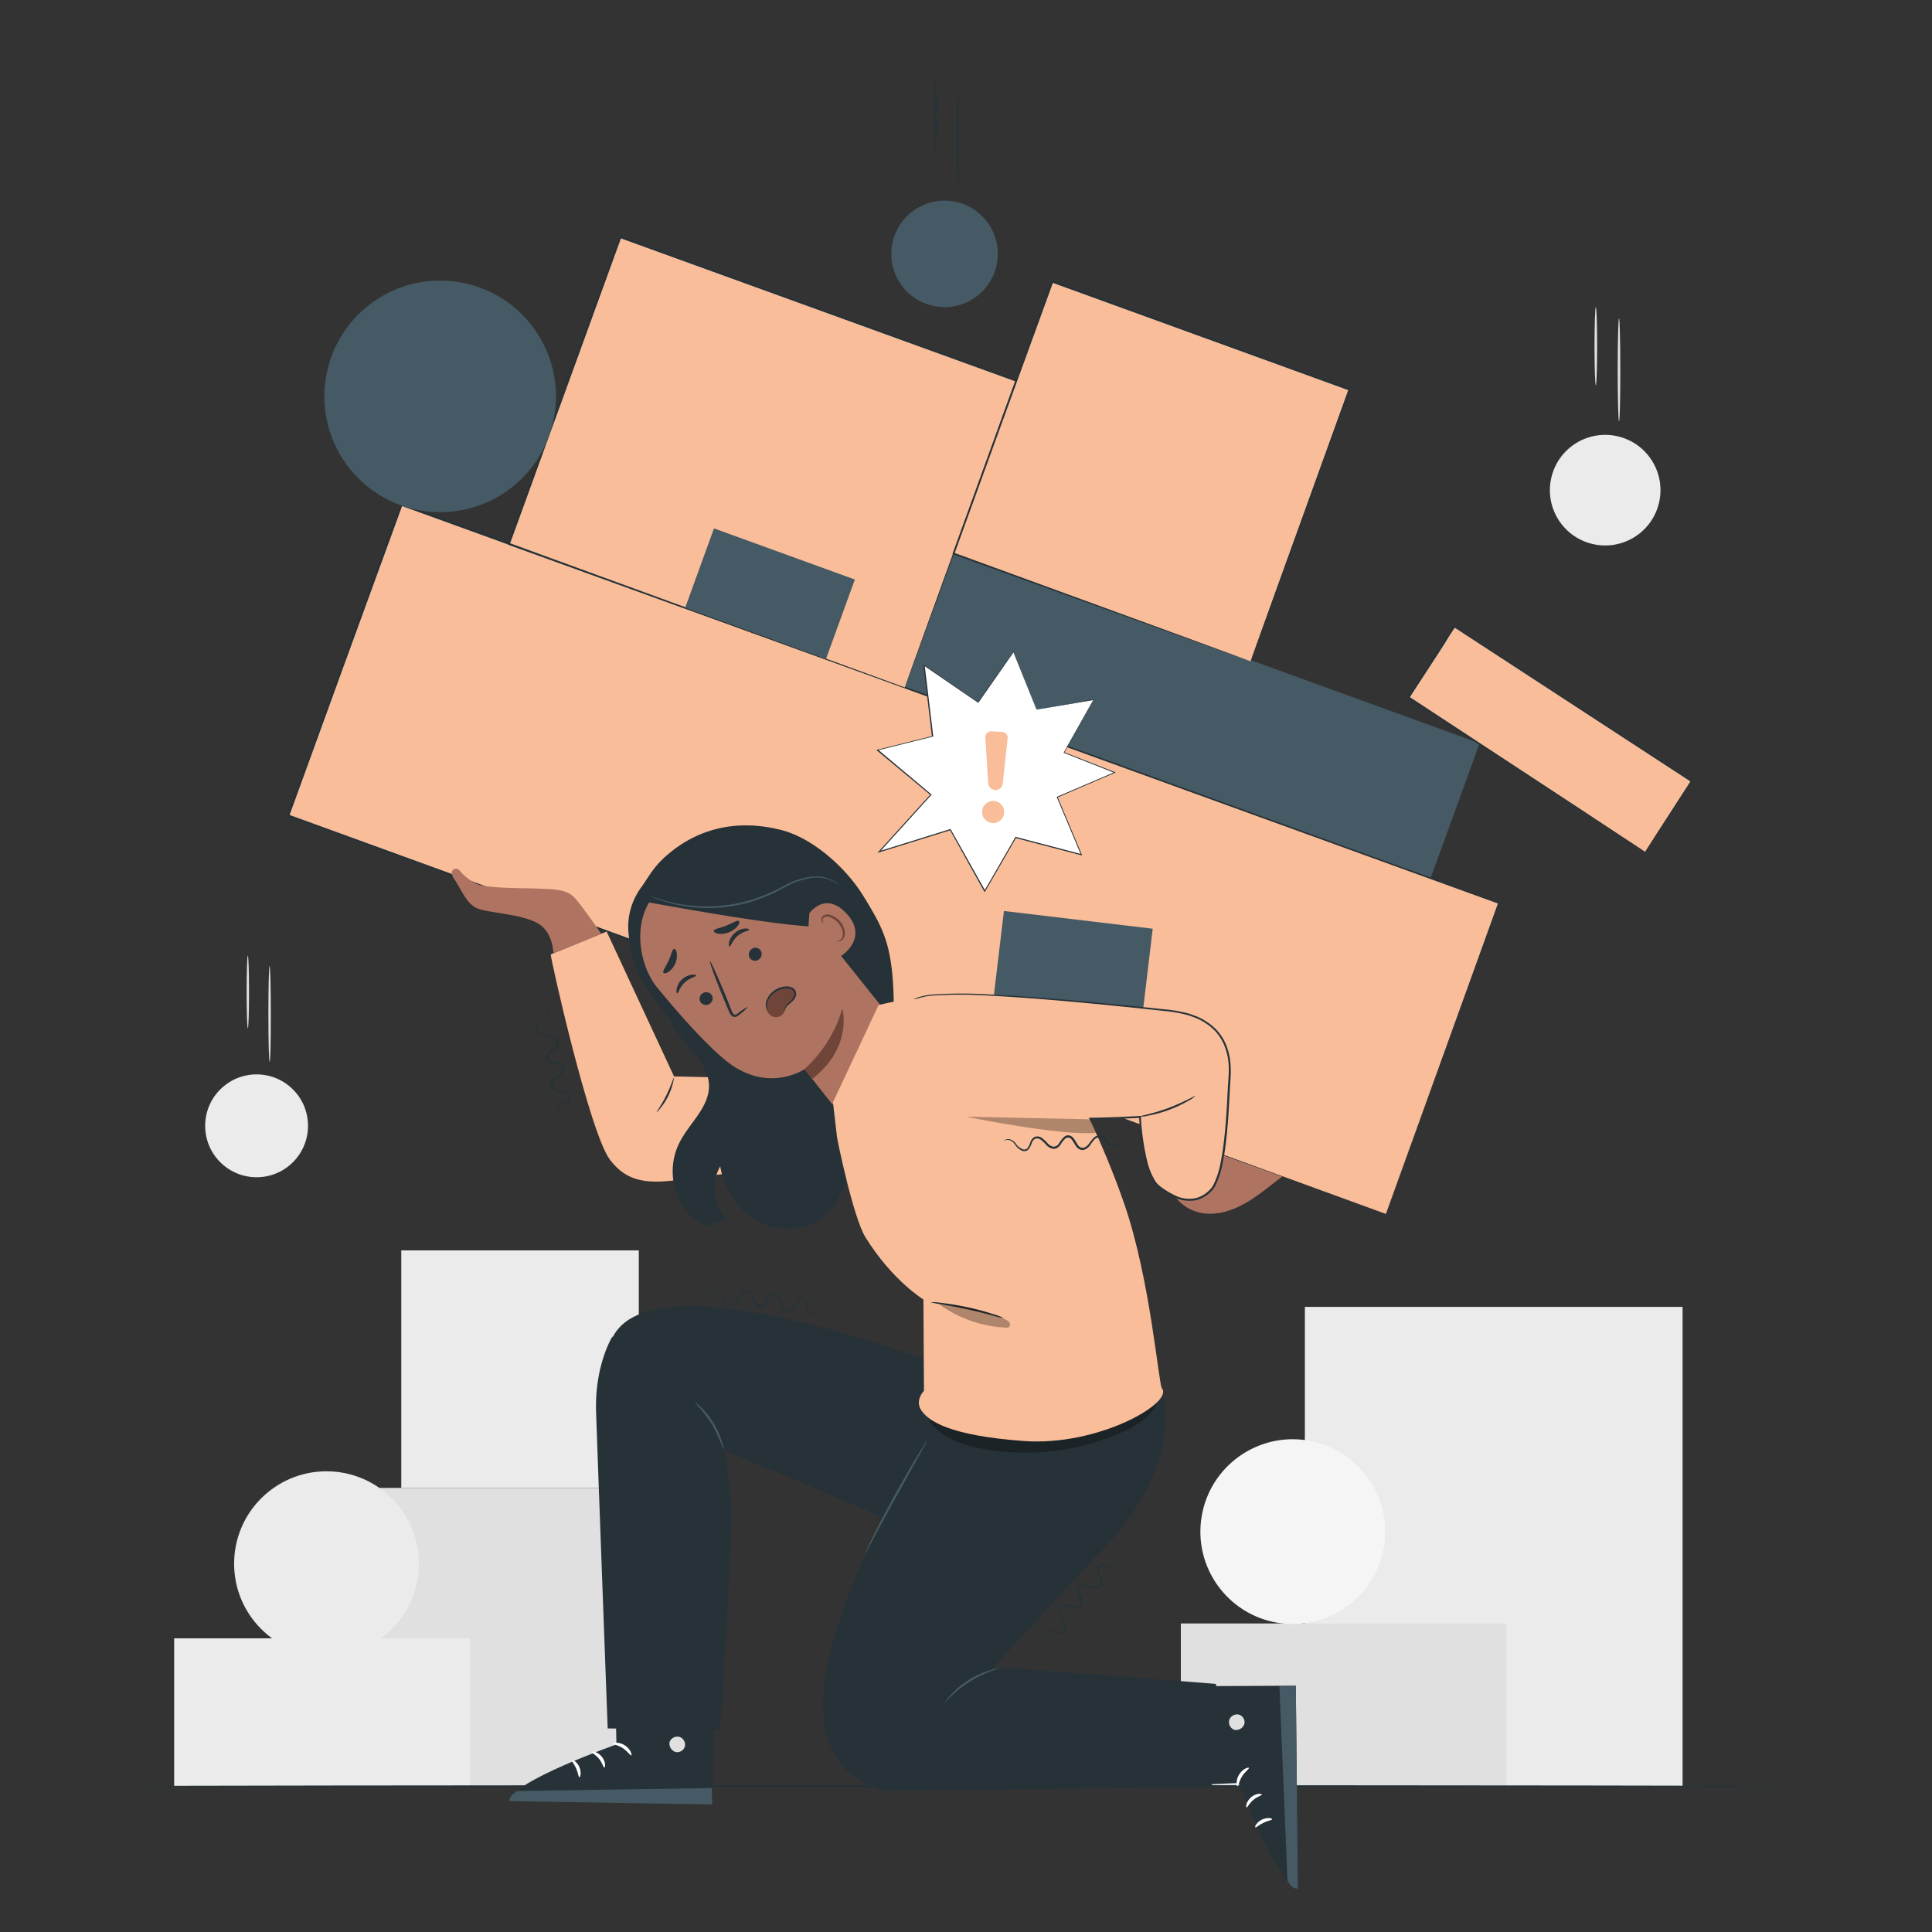 <svg xmlns="http://www.w3.org/2000/svg" viewBox="0 0 500 500"><rect x="0" y="0" width="500" height="500" fill="#333333" stroke="none"/><g id="freepik--background-complete--inject-2"><circle cx="415.42" cy="126.86" r="14.31" transform="translate(197.05 502.33) rotate(-76.8)" style="fill:#ebebeb"></circle><path d="M419,109c-.19,0-.34-6-.34-13.29s.15-13.3.34-13.3.33,6,.33,13.3S419.22,109,419,109Z" style="fill:#e0e0e0"></path><path d="M413,99.73c-.19,0-.34-4.53-.34-10.12s.15-10.11.34-10.11.34,4.52.34,10.11S413.17,99.73,413,99.73Z" style="fill:#e0e0e0"></path><circle cx="66.4" cy="291.36" r="13.31" transform="translate(-186.57 132.29) rotate(-45)" style="fill:#ebebeb"></circle><path d="M69.77,274.75c-.17,0-.31-5.54-.31-12.36S69.6,250,69.77,250s.32,5.53.32,12.37S70,274.75,69.77,274.75Z" style="fill:#e0e0e0"></path><path d="M64.14,266.12c-.17,0-.31-4.21-.31-9.4s.14-9.41.31-9.41.31,4.21.31,9.41S64.31,266.12,64.14,266.12Z" style="fill:#e0e0e0"></path><rect x="337.7" y="338.22" width="97.75" height="124.06" style="fill:#ebebeb"></rect><rect x="305.6" y="420.15" width="84.26" height="42.13" style="fill:#e0e0e0"></rect><circle cx="334.56" cy="396.37" r="23.91" transform="translate(-110.61 662.57) rotate(-80.71)" style="fill:#f5f5f5"></circle><rect x="103.85" y="323.6" width="61.47" height="61.47" style="fill:#ebebeb"></rect><rect x="96.32" y="385.07" width="76.55" height="77.21" style="fill:#e0e0e0"></rect><rect x="45.07" y="424" width="76.55" height="38.27" style="fill:#ebebeb"></rect><circle cx="84.5" cy="404.68" r="23.91" style="fill:#ebebeb"></circle></g><g id="freepik--Floor--inject-2"><path d="M477.51,462.28c0,.14-102.69.26-229.34.26s-229.35-.12-229.35-.26S121.48,462,248.17,462,477.51,462.13,477.51,462.28Z" style="fill:#263238"></path></g><g id="freepik--Character--inject-2"><path d="M320.63,295.21l-17.36,12.62c1.28,3.75,5.31,6.09,9.27,6.27s7.81-1.43,11.15-3.56,6.31-4.8,9.57-7.05A34.72,34.72,0,0,0,320.63,295.21Z" style="fill:#ae7461"></path><rect x="188.45" y="71.31" width="85.6" height="302.18" transform="translate(-56.71 363.87) rotate(-70.05)" style="fill:#F9BD99"></rect><path d="M358.67,314.19c.41-1.15,10.72-29.73,29.05-80.52l.1.21-284-103h0l.33-.16C94,158.43,84.2,185.45,74.86,211.15l-.15-.32,202.93,73.79,81,29.57-81-29.25L74.54,211.31l-.24-.09.09-.24,29.2-80.46.09-.25.25.09h0l284,103.21.16,0-.06.15C369.51,284.5,359.08,313,358.67,314.19Z" style="fill:#263238"></path><rect x="258.39" y="237.97" width="38.78" height="21.86" transform="translate(31.42 -31.13) rotate(6.8)" style="fill:#455a64"></rect><path d="M142.53,247c-.17.53,10,46.05,15.33,53.14,4.49,5.93,10,6.41,19.08,5s42.94-4.68,42.94-4.68L218,279.58l-43.56-1L157,241.08Z" style="fill:#F9BD99"></path><path d="M174.44,278.89a16.51,16.51,0,0,1-4.5,9c-.13-.09,1.25-1.89,2.48-4.37S174.29,278.85,174.44,278.89Z" style="fill:#263238"></path><path d="M172.91,262.2c1.55,7.13,10.44,11.44,10.57,18.73.1,5.64-5.11,9.75-7.64,14.79a16.47,16.47,0,0,0,6.72,21.79l5.56-2.13a11.41,11.41,0,0,1,4.12-18.58l5.18-22.05Z" style="fill:#263238"></path><path d="M223.43,231.86c-4.79-7.8-14-15.65-22.07-17.23l-18.82,45c5.88,4.27,7,12.64,6.05,19.84s-3.29,14.38-2.32,21.58c.83,6.17,4.37,12.09,9.83,15.06s12.81,2.57,17.45-1.58c3.28-2.93,4.93-7.23,6.46-11.35q3.9-10.5,7.81-21c3.27-8.8,3.88-18.4,3.29-27.77C230.43,243.65,228.16,239.56,223.43,231.86Z" style="fill:#263238"></path><path d="M199.75,214.26c-9.53-1.82-18.62.15-26.16,6.25-4.26,3.43-5.27,5.76-7.61,9.1a17.24,17.24,0,0,0-3.37,11.31c.4,4.83,1.44,9.73,4.13,13.77a80.82,80.82,0,0,0,9,11.88,27.22,27.22,0,0,0,12.54,7.76l11.1-6.42c5.5-4.29,11.07-8.65,15.26-14.23s6.92-12.62,5.89-19.52C219.1,224.57,209.27,216.08,199.75,214.26Z" style="fill:#263238"></path><path d="M191.07,221.4l-17.21,5.66-3.05,3.22c-7.57,6.37-5.8,19.12-.71,25.32,5.65,6.87,12.83,15,18.13,19.18,10.64,8.3,20,1.92,20,1.92s4.33,5.54,7.11,9l17.21,5.41,1.38-23.37L197.39,222A4.7,4.7,0,0,0,191.07,221.4Z" style="fill:#ae7461"></path><path d="M181.43,259.53a1.71,1.71,0,0,0,2.38.14,1.63,1.63,0,0,0,.24-2.33,1.71,1.71,0,0,0-2.38-.14A1.63,1.63,0,0,0,181.43,259.53Z" style="fill:#263238"></path><path d="M175.27,257.08c.3,0,.6-1.57,1.95-2.82s3-1.5,2.95-1.8c0-.14-.43-.29-1.15-.2a4.63,4.63,0,0,0-2.55,1.24,4.43,4.43,0,0,0-1.36,2.45C175,256.65,175.12,257.07,175.27,257.08Z" style="fill:#263238"></path><path d="M193.57,260.56a12,12,0,0,0-2.55,1.65c-.38.28-.77.52-1.05.34a2.47,2.47,0,0,1-.72-1.24c-.45-1.13-.92-2.32-1.42-3.56-2.07-5-3.91-9.06-4.11-9s1.31,4.24,3.38,9.28c.51,1.23,1,2.41,1.48,3.54a2.67,2.67,0,0,0,1.08,1.51,1.19,1.19,0,0,0,1,0,3,3,0,0,0,.66-.47A11.73,11.73,0,0,0,193.57,260.56Z" style="fill:#263238"></path><path d="M208.19,276.7A33.9,33.9,0,0,0,218,261s2.83,10-7.78,18.2Z" style="fill:#6f4439"></path><path d="M174.45,245.59c-.52.13-.73,1.56-1.43,3.06s-1.58,2.62-1.33,3.1c.13.22.61.2,1.23-.17a5,5,0,0,0,1.81-2.18,4.89,4.89,0,0,0,.41-2.79C175,245.9,174.71,245.54,174.45,245.59Z" style="fill:#263238"></path><path d="M196.69,245.77a1.71,1.71,0,0,1-.12,2.38,1.64,1.64,0,0,1-2.34,0,1.7,1.7,0,0,1,.11-2.38A1.63,1.63,0,0,1,196.69,245.77Z" style="fill:#263238"></path><path d="M193.89,240.58c0,.31-1.62.43-3,1.64s-1.8,2.79-2.1,2.75c-.14,0-.24-.46-.08-1.17a4.68,4.68,0,0,1,1.51-2.4,4.5,4.5,0,0,1,2.57-1.1C193.5,240.26,193.9,240.44,193.89,240.58Z" style="fill:#263238"></path><path d="M184.72,240.88c.17-.53,1.65-.68,3.23-1.32s2.8-1.49,3.28-1.21c.21.13.16.61-.26,1.22a5.27,5.27,0,0,1-2.35,1.73,5.2,5.2,0,0,1-2.89.31C185,241.45,184.66,241.13,184.72,240.88Z" style="fill:#263238"></path><path d="M210,240.65c-.68-.73-1.43-3.22-.82-4,1.63-2.09,5.23-5.16,9.8-.33,6.25,6.61-1.67,11.52-1.86,11.34S212.31,243.16,210,240.65Z" style="fill:#ae7461"></path><path d="M216.64,243.53c0-.05.19,0,.47-.13a1.57,1.57,0,0,0,.87-.79c.46-.92,0-2.58-1.1-3.8a5.18,5.18,0,0,0-1.88-1.35,1.83,1.83,0,0,0-1.7-.06.82.82,0,0,0-.38,1c.09.26.25.36.23.4s-.25,0-.45-.3a1,1,0,0,1-.13-.66A1.17,1.17,0,0,1,213,237a2.22,2.22,0,0,1,2.17-.11,5.36,5.36,0,0,1,2.15,1.46c1.21,1.37,1.71,3.26,1,4.44a1.7,1.7,0,0,1-1.22.82C216.8,243.67,216.62,243.56,216.64,243.53Z" style="fill:#6f4439"></path><path d="M209.46,236.43l-.24,3.31c-13.75-.92-44-6.75-42.24-6.36a29,29,0,0,1,9.93-10.31c6.49-3.78,19.64-9.94,25.07-3.1S209.46,236.43,209.46,236.43Z" style="fill:#263238"></path><path d="M217.18,229.22a4.92,4.92,0,0,0-1.54-1.29,9.27,9.27,0,0,0-5.36-1.09,20.44,20.44,0,0,0-7.71,2.58,44.65,44.65,0,0,1-9.14,3.74,40,40,0,0,1-9.76,1.41,41.39,41.39,0,0,1-8-.65,42,42,0,0,1-5.29-1.33l-1.41-.48a3.13,3.13,0,0,0-.5-.14,2.49,2.49,0,0,0,.47.23l1.38.56a36.87,36.87,0,0,0,5.28,1.48,38.95,38.95,0,0,0,18-.63,43.9,43.9,0,0,0,9.2-3.81,20.87,20.87,0,0,1,7.55-2.64,9.34,9.34,0,0,1,5.24.93A11.67,11.67,0,0,1,217.18,229.22Z" style="fill:#455a64"></path><path d="M204.62,255.65a5.31,5.31,0,0,0-6.37,4.15,3.17,3.17,0,0,0,1.33,3.07,2.36,2.36,0,0,0,3.14-.59c.31-.48.4-1.07.66-1.57a6.89,6.89,0,0,1,1.34-1.57,2.79,2.79,0,0,0,.94-1.78A1.64,1.64,0,0,0,204.62,255.65Z" style="fill:#6f4439"></path><path d="M203,261.87s-.11-.26,0-.72a3.88,3.88,0,0,1,1.08-1.6,4,4,0,0,0,1.47-2.15,1.23,1.23,0,0,0-.51-1.21,2.65,2.65,0,0,0-1.53-.39,5.6,5.6,0,0,0-3.05,1.07,5.28,5.28,0,0,0-1.69,2.05,3.2,3.2,0,0,0-.28,1.76c.06.43.18.65.14.67s-.21-.17-.34-.62a3.13,3.13,0,0,1,.14-1.94,5.32,5.32,0,0,1,1.74-2.3,5.79,5.79,0,0,1,3.32-1.21,3.1,3.1,0,0,1,1.85.5,1.75,1.75,0,0,1,.69,1.69,2.9,2.9,0,0,1-.73,1.44c-.33.36-.67.64-1,.91a4.13,4.13,0,0,0-1.15,1.4C203,261.61,203,261.87,203,261.87Z" style="fill:#263238"></path><path d="M118.9,225.24a1.16,1.16,0,0,0-1.74-.05c-.34.41-.43,1.12.41,2.33,1.86,2.68,3,6.09,5.68,7.43s11,1.44,15.59,3.82,4.18,8,4.49,7.91l12.28-5s-4.59-6.7-6.76-9.18S143.27,230.2,140,230s-13.32,0-16.31-1.13A13,13,0,0,1,118.9,225.24Z" style="fill:#ae7461"></path><path d="M261.52,360s-91.1-38.14-103-13.84l24.89,27.57s37.46,15.37,50,21.25,29.29,13.48,39.16.36,10.4-24.1,10.4-24.1Z" style="fill:#263238"></path><path d="M157.27,447.32s-2.6-69.71-3-81.9,4.21-19.5,4.21-19.5l27.7,22.48a139.68,139.68,0,0,1,3,20.07c.53,10.18-2.83,59.13-2.83,59.13Z" style="fill:#263238"></path><path d="M179.69,362.84a6.78,6.78,0,0,1,1.72,1.37,20.79,20.79,0,0,1,3.31,4.17,21.46,21.46,0,0,1,2.15,4.87,7.07,7.07,0,0,1,.41,2.17,42.22,42.22,0,0,0-3-6.77A42.09,42.09,0,0,0,179.69,362.84Z" style="fill:#455a64"></path><path d="M159,424.46l.53,27s-27.3,9.63-27.69,14.63l52.46.84.89-42.16Z" style="fill:#263238"></path><path d="M175.81,449.49a2.14,2.14,0,0,1,1.44,2.47,2.06,2.06,0,0,1-2.43,1.45,2.27,2.27,0,0,1-1.52-2.62,2.14,2.14,0,0,1,2.7-1.23" style="fill:#e0e0e0"></path><path d="M184.32,467l-.07-4.25L134,463.5s-2.35,1-2.12,2.63Z" style="fill:#455a64"></path><path d="M158.71,451.22c0,.26,1.28.39,2.53,1.24s1.9,1.93,2.13,1.83-.12-1.58-1.64-2.58S158.65,451,158.71,451.22Z" style="fill:#fff"></path><path d="M153.17,453.41c-.07.24,1,.7,1.89,1.8s1.08,2.24,1.34,2.23.44-1.45-.64-2.79S153.18,453.16,153.17,453.41Z" style="fill:#fff"></path><path d="M149.94,459.94c.23.06.61-1.21,0-2.63s-1.82-2-1.94-1.78.62,1,1.12,2.15S149.68,459.91,149.94,459.94Z" style="fill:#fff"></path><path d="M293.53,462.66l27-1.24s10.33,27,15.35,27.3l-.53-52.46-42.17.2Z" style="fill:#263238"></path><path d="M318.1,445.22a2.13,2.13,0,0,1,2.43-1.5,2.05,2.05,0,0,1,1.52,2.39,2.27,2.27,0,0,1-2.59,1.58,2.13,2.13,0,0,1-1.29-2.66" style="fill:#e0e0e0"></path><path d="M335.36,436.26l-4.25.18,2.09,50.23s1,2.33,2.69,2.05Z" style="fill:#455a64"></path><path d="M320.28,462.27c.26,0,.36-1.29,1.17-2.56s1.88-1.95,1.78-2.18-1.58.16-2.54,1.71S320.05,462.33,320.28,462.27Z" style="fill:#fff"></path><path d="M322.61,467.75c.25.06.67-1.05,1.75-1.94s2.22-1.14,2.2-1.39-1.46-.41-2.78.71S322.37,467.75,322.61,467.75Z" style="fill:#fff"></path><path d="M329.23,470.81c0-.23-1.23-.57-2.63.1s-1.94,1.87-1.73,2,1-.64,2.11-1.18S329.2,471.07,329.23,470.81Z" style="fill:#fff"></path><path d="M242.89,367.76c-1.53,1.74-40.7,63.49-27,85.94,0,0,1.94,6.05,12,9.61l55.06-59.87S307.48,382,300.37,358.2c-.75-2.52-7.95-6.65-10.44-7.95-10.16-5.31-27.5,6.86-27.5,6.86Z" style="fill:#263238"></path><path d="M314.72,435.8s-37.61-3-50.83-3.93c-11.64-.85-13.68,2.79-13.68,2.79l-22.09,28.81,85.51-.94Z" style="fill:#263238"></path><path d="M239.89,372.92a7.14,7.14,0,0,1-.58,1.17l-1.72,3.1L231.9,387.4c-2.2,4-4.16,7.64-5.56,10.28-.67,1.24-1.24,2.29-1.68,3.12a6.58,6.58,0,0,1-.68,1.12,6.47,6.47,0,0,1,.5-1.21c.34-.76.87-1.86,1.53-3.2,1.32-2.69,3.23-6.36,5.43-10.37s4.29-7.57,5.83-10.14c.78-1.28,1.42-2.31,1.87-3A6,6,0,0,1,239.89,372.92Z" style="fill:#455a64"></path><path d="M244.45,440.77a8.32,8.32,0,0,1,1.51-2,22.42,22.42,0,0,1,4.68-3.95,23,23,0,0,1,5.57-2.56,8.45,8.45,0,0,1,2.49-.49,29.85,29.85,0,0,0-14.25,9Z" style="fill:#455a64"></path><path d="M227.09,271.34s-1.53,16.74,26,17.83,41.91,0,41.91,0,.62,14.85,5,18.08,8.88,5.17,13.21,1.08,4.55-23.46,5-28.63.41-16.35-15.69-18.08-56.74-6-64.15-3.56C225.54,262.23,227.09,271.34,227.09,271.34Z" style="fill:#F9BD99"></path><path d="M227.09,271.34a4.13,4.13,0,0,1-.07-.65,8.52,8.52,0,0,1,.1-1.9,10.63,10.63,0,0,1,.92-3,11.52,11.52,0,0,1,2.46-3.43,17.61,17.61,0,0,1,1.93-1.63,20.48,20.48,0,0,1,2.4-1.41,16.74,16.74,0,0,1,6-1.9,112.68,112.68,0,0,1,15.33-.05c11.34.54,24.8,1.74,39.72,3.27l5.67.59a35.5,35.5,0,0,1,5.77,1,8.93,8.93,0,0,1,1.41.46c.47.18.95.34,1.41.54a16.82,16.82,0,0,1,2.62,1.52,12.81,12.81,0,0,1,4.06,4.58,15.87,15.87,0,0,1,1.63,6,25.45,25.45,0,0,1,.05,3.15c-.07,1.05-.13,2.1-.2,3.15-.21,4.2-.42,8.48-.89,12.8-.23,2.13-.52,4.26-.94,6.35a23.15,23.15,0,0,1-1.93,6.06,6.43,6.43,0,0,1-.93,1.34,9.92,9.92,0,0,1-1.2,1.05,7.77,7.77,0,0,1-2.87,1.37,8.92,8.92,0,0,1-6.09-1,20.18,20.18,0,0,1-2.62-1.57,9.51,9.51,0,0,1-1.22-.92l-.57-.54-.44-.63a17.54,17.54,0,0,1-2.22-5.53,63.36,63.36,0,0,1-1.58-11.35l.26.23c-11.31.64-21.79.51-31.13.3l-6.79-.2c-2.18-.09-4.3-.14-6.33-.34a42.23,42.23,0,0,1-11-2.17l-2.32-.91c-.72-.37-1.41-.76-2.08-1.12a13.34,13.34,0,0,1-1.84-1.22l-.86-.63-.74-.7a15.11,15.11,0,0,1-3.87-5.52,14.41,14.41,0,0,1-1-4.11,7.57,7.57,0,0,1,0-1.45s0,.12,0,.37,0,.6.07,1.08a14.76,14.76,0,0,0,4.92,9.47l.74.68.85.61a14.1,14.1,0,0,0,1.83,1.2c.67.35,1.35.73,2.07,1.09l2.3.89a42.6,42.6,0,0,0,10.94,2.09c2,.19,4.14.23,6.33.31l6.78.18c9.33.17,19.81.28,31.09-.38h.24v.24a63.06,63.06,0,0,0,1.58,11.25,17.37,17.37,0,0,0,2.15,5.36l.42.59.51.49a10.58,10.58,0,0,0,1.17.89,20.17,20.17,0,0,0,2.57,1.52,8.42,8.42,0,0,0,5.74.94,7.37,7.37,0,0,0,2.68-1.28,9.88,9.88,0,0,0,1.13-1,7.12,7.12,0,0,0,.86-1.23,22.67,22.67,0,0,0,1.87-5.93c.41-2.06.7-4.17.93-6.3.47-4.29.68-8.56.89-12.77.07-1.05.14-2.1.2-3.14a22.72,22.72,0,0,0,0-3.09,15.22,15.22,0,0,0-1.58-5.82,12.34,12.34,0,0,0-3.89-4.41,16.11,16.11,0,0,0-2.54-1.47c-.45-.2-.91-.35-1.37-.53a9.31,9.31,0,0,0-1.38-.46,34.7,34.7,0,0,0-5.68-1l-5.67-.61c-14.91-1.55-28.37-2.79-39.69-3.37a112.77,112.77,0,0,0-15.27,0,16.71,16.71,0,0,0-5.92,1.83,21.52,21.52,0,0,0-2.38,1.37,16.26,16.26,0,0,0-1.91,1.59,11.3,11.3,0,0,0-2.47,3.35,10.5,10.5,0,0,0-1,2.91,9.23,9.23,0,0,0-.16,1.88c0,.22,0,.38,0,.48S227.1,271.34,227.09,271.34Z" style="fill:#263238"></path><path d="M309.36,283.64a8.35,8.35,0,0,1-1.89,1.29,33.69,33.69,0,0,1-5,2.33,31.76,31.76,0,0,1-5.34,1.47,7.58,7.58,0,0,1-2.28.24c0-.16,3.42-.7,7.44-2.19S309.28,283.5,309.36,283.64Z" style="fill:#263238"></path><g style="opacity:0.3"><path d="M243.07,368.1l-2.82-.61c3.19,4.56,8.93,6.56,14.4,7.53a61.82,61.82,0,0,0,35.66-4.33,23.44,23.44,0,0,0,6.33-3.82,10.6,10.6,0,0,0,3.59-6.33A166,166,0,0,1,243.07,368.1Z"></path></g><path d="M216.61,294.21c0,.47,4.19,20.88,7.37,26,7,11.27,15,16.09,15,16.09l.14,23.65s-2.5,2.47-.63,5.13,7.12,6.44,26.45,7.85,38.81-9.89,35.77-13.61c-.86-1.05-3-28.23-9.72-47.67-5.57-16.18-12.89-30.1-13.36-30.1s-13.23-17.37-24.77-21.42-25.5,0-25.5,0l-11.79,25.13Z" style="fill:#F9BD99"></path><path d="M250,289c.06,0,24.34,5,33.61,4.19L282,289.68Z" style="opacity:0.3"></path><path d="M259.82,341.16a19.23,19.23,0,0,1-2.78-.67c-1.7-.46-4.05-1.07-6.67-1.64s-5-1-6.75-1.3a18.86,18.86,0,0,1-2.8-.54,13.55,13.55,0,0,1,2.86.18c1.75.2,4.17.58,6.8,1.15s5,1.24,6.67,1.79A13.15,13.15,0,0,1,259.82,341.16Z" style="fill:#263238"></path><g style="opacity:0.3"><path d="M242.82,337.37a32.1,32.1,0,0,0,17.53,6.22,1.24,1.24,0,0,0,.66-.09.9.9,0,0,0,.2-1.26,2.48,2.48,0,0,0-1.16-.81,47.14,47.14,0,0,0-17.38-4"></path></g><path d="M147.05,288.49s-.09.15-.38.3a1.81,1.81,0,0,1-1.38.07,1.73,1.73,0,0,1-1.17-1.8,1.9,1.9,0,0,1,.62-1.29,5.13,5.13,0,0,1,1.38-.7c.48-.19.93-.49.94-1s-.44-.88-1-1.11a8.57,8.57,0,0,0-1.82-.42,3.15,3.15,0,0,1-1-.39,1.52,1.52,0,0,1-.71-.94,1.62,1.62,0,0,1,.17-1.2,3.2,3.2,0,0,1,.74-.89,15.2,15.2,0,0,0,1.69-1.41,1.85,1.85,0,0,0,.47-.88.91.91,0,0,0-.28-.83,4.35,4.35,0,0,0-2.1-.66,3,3,0,0,1-1.22-.49,1.44,1.44,0,0,1-.54-1.28,3.27,3.27,0,0,1,1.44-2,2.66,2.66,0,0,0,1.2-1.57,1.44,1.44,0,0,0-1.06-1.36,8,8,0,0,0-1.93-.46,4,4,0,0,1-1.84-.83,1.57,1.57,0,0,1-.37-1.88,4.11,4.11,0,0,1,1.18-1.26,5.41,5.41,0,0,0,1.06-1,1.81,1.81,0,0,0,.36-1.16,1.9,1.9,0,0,0-1-1.66,2.13,2.13,0,0,0-1.27-.26c-.3,0-.46.1-.46.08s.13-.11.44-.18a2.13,2.13,0,0,1,1.38.18,2.2,2.2,0,0,1,.79,3.19,5.68,5.68,0,0,1-1.09,1.1,3.85,3.85,0,0,0-1.06,1.15,1.18,1.18,0,0,0,.3,1.39,3.59,3.59,0,0,0,1.64.7,7.91,7.91,0,0,1,2,.47,2.55,2.55,0,0,1,1,.66,1.57,1.57,0,0,1,.4,1.18,3.07,3.07,0,0,1-1.37,1.93,2.82,2.82,0,0,0-1.24,1.65.9.9,0,0,0,.35.81,2.45,2.45,0,0,0,1,.39,4.69,4.69,0,0,1,2.37.8,1.45,1.45,0,0,1,.42,1.29,2.41,2.41,0,0,1-.59,1.13,15.25,15.25,0,0,1-1.75,1.44c-.52.45-.94,1-.78,1.6s.75.86,1.36,1c.31.07.63.12,1,.18a3.55,3.55,0,0,1,1,.29,2.42,2.42,0,0,1,.81.58,1.25,1.25,0,0,1,.36.94,1.21,1.21,0,0,1-.44.87,2.88,2.88,0,0,1-.75.43A5.06,5.06,0,0,0,145,286a1.61,1.61,0,0,0-.54,1.06,1.5,1.5,0,0,0,.94,1.58,1.8,1.8,0,0,0,1.28,0C146.91,288.59,147,288.47,147.05,288.49Z" style="fill:#263238"></path><path d="M212.07,337.9a.82.82,0,0,1,.15.46,1.8,1.8,0,0,1-.4,1.32,1.71,1.71,0,0,1-2.09.48,1.85,1.85,0,0,1-1-1,5,5,0,0,1-.19-1.54c0-.51-.15-1-.6-1.22a1.37,1.37,0,0,0-1.37.53,9.08,9.08,0,0,0-1,1.57,3,3,0,0,1-.71.81,1.59,1.59,0,0,1-1.13.36,1.61,1.61,0,0,1-1.06-.58,3.18,3.18,0,0,1-.59-1,17.23,17.23,0,0,0-.74-2.07,2,2,0,0,0-.67-.74.92.92,0,0,0-.88,0c-.59.28-.92,1.06-1.34,1.75a2.79,2.79,0,0,1-.88,1,1.44,1.44,0,0,1-1.38.08,3.3,3.3,0,0,1-1.38-2,2.67,2.67,0,0,0-1.07-1.67,1.45,1.45,0,0,0-1.64.53,8.36,8.36,0,0,0-1.09,1.66,3.92,3.92,0,0,1-1.41,1.45,1.58,1.58,0,0,1-1.89-.29,4.2,4.2,0,0,1-.78-1.55,5.62,5.62,0,0,0-.59-1.33,1.84,1.84,0,0,0-1-.74,1.88,1.88,0,0,0-1.89.35,2.18,2.18,0,0,0-.68,1.1c-.07.3-.06.46-.08.46s-.06-.16,0-.48a2.17,2.17,0,0,1,.64-1.23,2.1,2.1,0,0,1,2.12-.48,2.16,2.16,0,0,1,1.15.83,5.46,5.46,0,0,1,.66,1.4,4,4,0,0,0,.72,1.38,1.16,1.16,0,0,0,1.41.2,3.6,3.6,0,0,0,1.22-1.31,8,8,0,0,1,1.14-1.75,2.51,2.51,0,0,1,.94-.67,1.57,1.57,0,0,1,1.24,0,3.05,3.05,0,0,1,1.35,1.95,2.83,2.83,0,0,0,1.13,1.73.89.89,0,0,0,.88-.05,2.34,2.34,0,0,0,.7-.81c.43-.63.71-1.48,1.56-1.94a1.45,1.45,0,0,1,1.36,0,2.48,2.48,0,0,1,.86.94,14.24,14.24,0,0,1,.76,2.14c.24.64.66,1.24,1.24,1.28s1.07-.42,1.41-.94c.18-.26.33-.55.49-.83a3.89,3.89,0,0,1,.6-.8,2.72,2.72,0,0,1,.82-.56,1.27,1.27,0,0,1,1,0,1.24,1.24,0,0,1,.67.72,2.37,2.37,0,0,1,.14.85A5.37,5.37,0,0,0,209,339a1.58,1.58,0,0,0,.81.87,1.49,1.49,0,0,0,1.81-.35,1.82,1.82,0,0,0,.46-1.19C212.11,338.06,212.05,337.9,212.07,337.9Z" style="fill:#263238"></path><path d="M288.2,402.62a.8.8,0,0,1,.47.13,1.83,1.83,0,0,1,.88,1.07,1.7,1.7,0,0,1-.75,2,1.87,1.87,0,0,1-1.41.27,5.1,5.1,0,0,1-1.38-.69,1.26,1.26,0,0,0-1.35-.17,1.35,1.35,0,0,0-.32,1.43,9.47,9.47,0,0,0,.75,1.72,3.07,3.07,0,0,1,.29,1,1.53,1.53,0,0,1-.33,1.13,1.62,1.62,0,0,1-1.07.58,3.76,3.76,0,0,1-1.16-.06,14.2,14.2,0,0,0-2.14-.53,1.87,1.87,0,0,0-1,.15.94.94,0,0,0-.51.72,4.55,4.55,0,0,0,.72,2.08,2.78,2.78,0,0,1,.33,1.27,1.39,1.39,0,0,1-.7,1.19,3.2,3.2,0,0,1-2.45,0,2.65,2.65,0,0,0-2,0,1.42,1.42,0,0,0-.46,1.65,7.66,7.66,0,0,0,.77,1.83,3.89,3.89,0,0,1,.44,2,1.62,1.62,0,0,1-1.29,1.42,4.12,4.12,0,0,1-1.72-.21,6.05,6.05,0,0,0-1.44-.25,2,2,0,0,0-1.15.4,1.91,1.91,0,0,0-.75,1.78,2.2,2.2,0,0,0,.54,1.17c.21.22.35.31.34.33a1.05,1.05,0,0,1-.41-.26,2.14,2.14,0,0,1-.67-1.21,2.21,2.21,0,0,1,2.09-2.54,5.9,5.9,0,0,1,1.54.22,3.94,3.94,0,0,0,1.55.17,1.17,1.17,0,0,0,.94-1.07,3.5,3.5,0,0,0-.42-1.73,8.42,8.42,0,0,1-.83-1.92,2.47,2.47,0,0,1,0-1.15,1.56,1.56,0,0,1,.71-1,3.05,3.05,0,0,1,2.37-.05,2.87,2.87,0,0,0,2.06,0,.88.88,0,0,0,.44-.77,2.31,2.31,0,0,0-.28-1,4.66,4.66,0,0,1-.76-2.37,1.45,1.45,0,0,1,.78-1.11,2.36,2.36,0,0,1,1.26-.2,14.72,14.72,0,0,1,2.2.55,1.72,1.72,0,0,0,1.75-.33,1.6,1.6,0,0,0,0-1.69c-.12-.3-.27-.58-.42-.87a3.29,3.29,0,0,1-.33-.94,2.41,2.41,0,0,1,0-1,1.21,1.21,0,0,1,1.5-1,2.61,2.61,0,0,1,.79.36,5,5,0,0,0,1.28.68,1.58,1.58,0,0,0,1.17-.2,1.48,1.48,0,0,0,.72-1.7,1.83,1.83,0,0,0-.74-1C288.36,402.68,288.2,402.64,288.2,402.62Z" style="fill:#263238"></path><path d="M291.54,294.1a1.17,1.17,0,0,1,0,.43,2.86,2.86,0,0,1-2.19,2.18,3,3,0,0,1-2.53-.63c-.38-.32-.7-.71-1.05-1.07a2,2,0,0,0-1.24-.7,1.77,1.77,0,0,0-1.33.65,14.8,14.8,0,0,0-1.09,1.43,3.06,3.06,0,0,1-1.66,1.21,2,2,0,0,1-1.95-.93c-.42-.57-.72-1.21-1.13-1.72a1.14,1.14,0,0,0-1.55-.38,6.15,6.15,0,0,0-1.28,1.56,3.47,3.47,0,0,1-.76.82,1.86,1.86,0,0,1-1.12.37,3,3,0,0,1-1.88-1,9.63,9.63,0,0,0-1.36-1.3,1.57,1.57,0,0,0-1.49-.33,2,2,0,0,0-.93,1.18,5.64,5.64,0,0,1-.75,1.49,1.52,1.52,0,0,1-1.52.51,3.76,3.76,0,0,1-2-1.62,3.07,3.07,0,0,0-1.41-1.16,1.49,1.49,0,0,0-1.13,0c-.24.12-.32.25-.34.23s0-.15.29-.32a1.52,1.52,0,0,1,1.23-.14,3.09,3.09,0,0,1,1.58,1.17,3.58,3.58,0,0,0,1.89,1.44,1.13,1.13,0,0,0,1.14-.41,5.28,5.28,0,0,0,.66-1.39,2.38,2.38,0,0,1,1.16-1.44,2,2,0,0,1,1.94.35,10.69,10.69,0,0,1,1.42,1.34,2.52,2.52,0,0,0,1.56.85,1.85,1.85,0,0,0,1.44-1,6.2,6.2,0,0,1,1.43-1.7,1.61,1.61,0,0,1,1.23-.2,1.94,1.94,0,0,1,1,.69c.47.59.76,1.23,1.14,1.75a1.48,1.48,0,0,0,1.44.74,2.67,2.67,0,0,0,1.38-1,15.55,15.55,0,0,1,1.14-1.46,2.22,2.22,0,0,1,1.69-.76,2.4,2.4,0,0,1,1.5.85,13.31,13.31,0,0,0,1,1.07,2.73,2.73,0,0,0,2.24.62,2.65,2.65,0,0,0,1.56-.9A3.76,3.76,0,0,0,291.54,294.1Z" style="fill:#263238"></path></g><g id="freepik--Elements--inject-2"><rect x="234.95" y="166.34" width="146.03" height="36.99" transform="translate(81.56 -94) rotate(19.95)" style="fill:#455a64"></rect><rect x="155.12" y="65.15" width="84.46" height="108.99" transform="translate(17.53 264.31) rotate(-70.05)" style="fill:#F9BD99"></rect><path d="M234.16,177.94s.17-.51.51-1.48.85-2.39,1.51-4.24L242,156.13l20.81-57.65.13.27L160.45,61.6h0l.33-.15c-10.39,28.6-20.22,55.66-28.84,79.37l-.14-.3c30.35,11.08,55.92,20.4,73.92,27l21,7.68,5.56,2.05,1.44.54.49.19-.48-.16-1.41-.5-5.54-2-21-7.54L131.63,141l-.22-.08.08-.22c8.6-23.72,18.42-50.78,28.79-79.39l.09-.25.25.09h0L263.05,98.35l.21.07-.08.21c-8.75,24-16,43.83-21.07,57.7-2.53,6.9-4.51,12.31-5.87,16l-1.54,4.19C234.35,177.47,234.16,177.94,234.16,177.94Z" style="fill:#263238"></path><rect x="260.54" y="81.11" width="74.88" height="81.81" transform="translate(81.6 360.48) rotate(-70.05)" style="fill:#F9BD99"></rect><path d="M323.66,171.17s.15-.46.45-1.31l1.35-3.79c1.19-3.32,2.92-8.16,5.14-14.32,4.44-12.31,10.78-29.89,18.4-51l.14.29L272.23,73.12h0l.34-.15C263.23,98.6,254.47,122.7,247,143.33l-.14-.29,55.59,20.3,15.66,5.75,4.15,1.54,1.06.4.37.14-.35-.11-1.05-.37-4.12-1.46-15.66-5.62-55.8-20.14-.22-.08.08-.21c7.48-20.64,16.23-44.75,25.53-70.4l.08-.25.25.09h0l76.88,28,.21.08-.08.2c-7.73,21.17-14.17,38.77-18.67,51.1l-5.23,14.23-1.38,3.73C323.83,170.76,323.66,171.17,323.66,171.17Z" style="fill:#263238"></path><circle cx="113.91" cy="102.59" r="29.97" transform="translate(-39.37 100.69) rotate(-41.3)" style="fill:#455a64"></circle><rect x="179.87" y="142.72" width="38.78" height="21.86" transform="translate(64.4 -58.78) rotate(19.95)" style="fill:#455a64"></rect><rect x="390.18" y="154.68" width="21.86" height="73.2" transform="translate(21.54 422.38) rotate(-56.83)" style="fill:#F9BD99"></rect><path d="M425.76,220.46s.07-.12.2-.34l.6-.94,2.32-3.63,8.71-13.48,0,.23-61.32-40c.16,0-.37.07.35-.08h0l0,0-.05.08-.1.14-.19.3-.39.59-.77,1.18L373.59,167l-3,4.63-5.86,9-.07-.35,43.69,28.69,12.8,8.46,3.45,2.28.89.61a2.65,2.65,0,0,1,.3.22l-.29-.18-.89-.56-3.43-2.2-12.84-8.31-44-28.59-.21-.14.14-.21,5.85-9c1-1.52,2-3.07,3-4.63.51-.78,1-1.56,1.54-2.34l.77-1.18.38-.59.2-.3.09-.15.05-.07,0,0v0h0l.36-.08L437.81,202l.14.09-.09.14L429,215.72l-2.37,3.54-.61.91A1.63,1.63,0,0,1,425.76,220.46Z" style="fill:#263238"></path></g><g id="freepik--falling-ball--inject-2"><circle cx="244.45" cy="65.72" r="13.78" transform="translate(-5.97 102.65) rotate(-23.44)" style="fill:#455a64"></circle><path d="M247.94,48.53c-.15,0-.26-5.74-.26-12.8s.11-12.81.26-12.81.26,5.73.26,12.81S248.08,48.53,247.94,48.53Z" style="fill:#263238"></path><path d="M242.1,39.59a92.59,92.59,0,0,1-.26-9.74,92.59,92.59,0,0,1,.26-9.74,89.44,89.44,0,0,1,.26,9.74A89.44,89.44,0,0,1,242.1,39.59Z" style="fill:#263238"></path></g><g id="freepik--speech-bubble--inject-2"><polygon points="268.26 183.65 262.32 168.73 253.15 181.85 239.11 172.24 241.32 190.61 227.09 194.16 240.88 205.66 227.48 220.44 245.95 214.7 254.84 230.62 262.82 216.75 279.86 221.21 273.6 206.29 288.48 199.91 275.37 194.74 283.02 181.09 268.26 183.65" style="fill:#fff"></polygon><path d="M268.26,183.65l1-.18,2.85-.51L283,181l.14,0-.07.12-7.63,13.67-.05-.13,13.11,5.15.24.1-.23.1-14.88,6.39.07-.15c2,4.74,4.09,9.72,6.26,14.91l.11.24-.26-.07-17-4.45.15-.06-8,13.87-.13.21-.12-.21-8.88-15.92.17.07-5,1.56-13.44,4.18-.49.15.35-.38,13.4-14.78v.19L227,194.26l-.2-.17.25-.06,14.23-3.54-.09.13c-.78-6.51-1.52-12.66-2.2-18.37l0-.24.2.14,14,9.62-.13,0,9.18-13.11.07-.1.05.12c1.91,4.84,3.38,8.57,4.38,11.09l1.12,2.87.38,1s-.14-.32-.4-1l-1.14-2.84c-1-2.53-2.52-6.25-4.46-11.1h.11l-9.14,13.13,0,.07-.08-.05-14-9.59.17-.11c.69,5.71,1.43,11.86,2.22,18.37v.11l-.1,0-14.23,3.55,0-.22L241,205.55l.11.1-.1.1-13.39,14.79-.15-.23,13.43-4.18,5-1.56.11,0,.06.1L255,230.55h-.25c2.76-4.78,5.45-9.46,8-13.87l.05-.09.1,0,17,4.46-.15.18c-2.17-5.19-4.26-10.18-6.25-14.92l-.05-.11.11,0,14.88-6.37v.2l-13.1-5.18-.1,0,.05-.09L283,181.06l.06.1-11,1.86-2.84.48Z" style="fill:#263238"></path><path d="M260.78,191.08l-1.26,11.69a1.91,1.91,0,0,1-1.86,1.7h0a1.92,1.92,0,0,1-1.93-1.78L255,190.85a1.5,1.5,0,0,1,1.57-1.59l2.86.17A1.5,1.5,0,0,1,260.78,191.08Z" style="fill:#F9BD99"></path><path d="M254.27,210.92a2.86,2.86,0,1,0,2-3.53A2.85,2.85,0,0,0,254.27,210.92Z" style="fill:#F9BD99"></path></g></svg>
